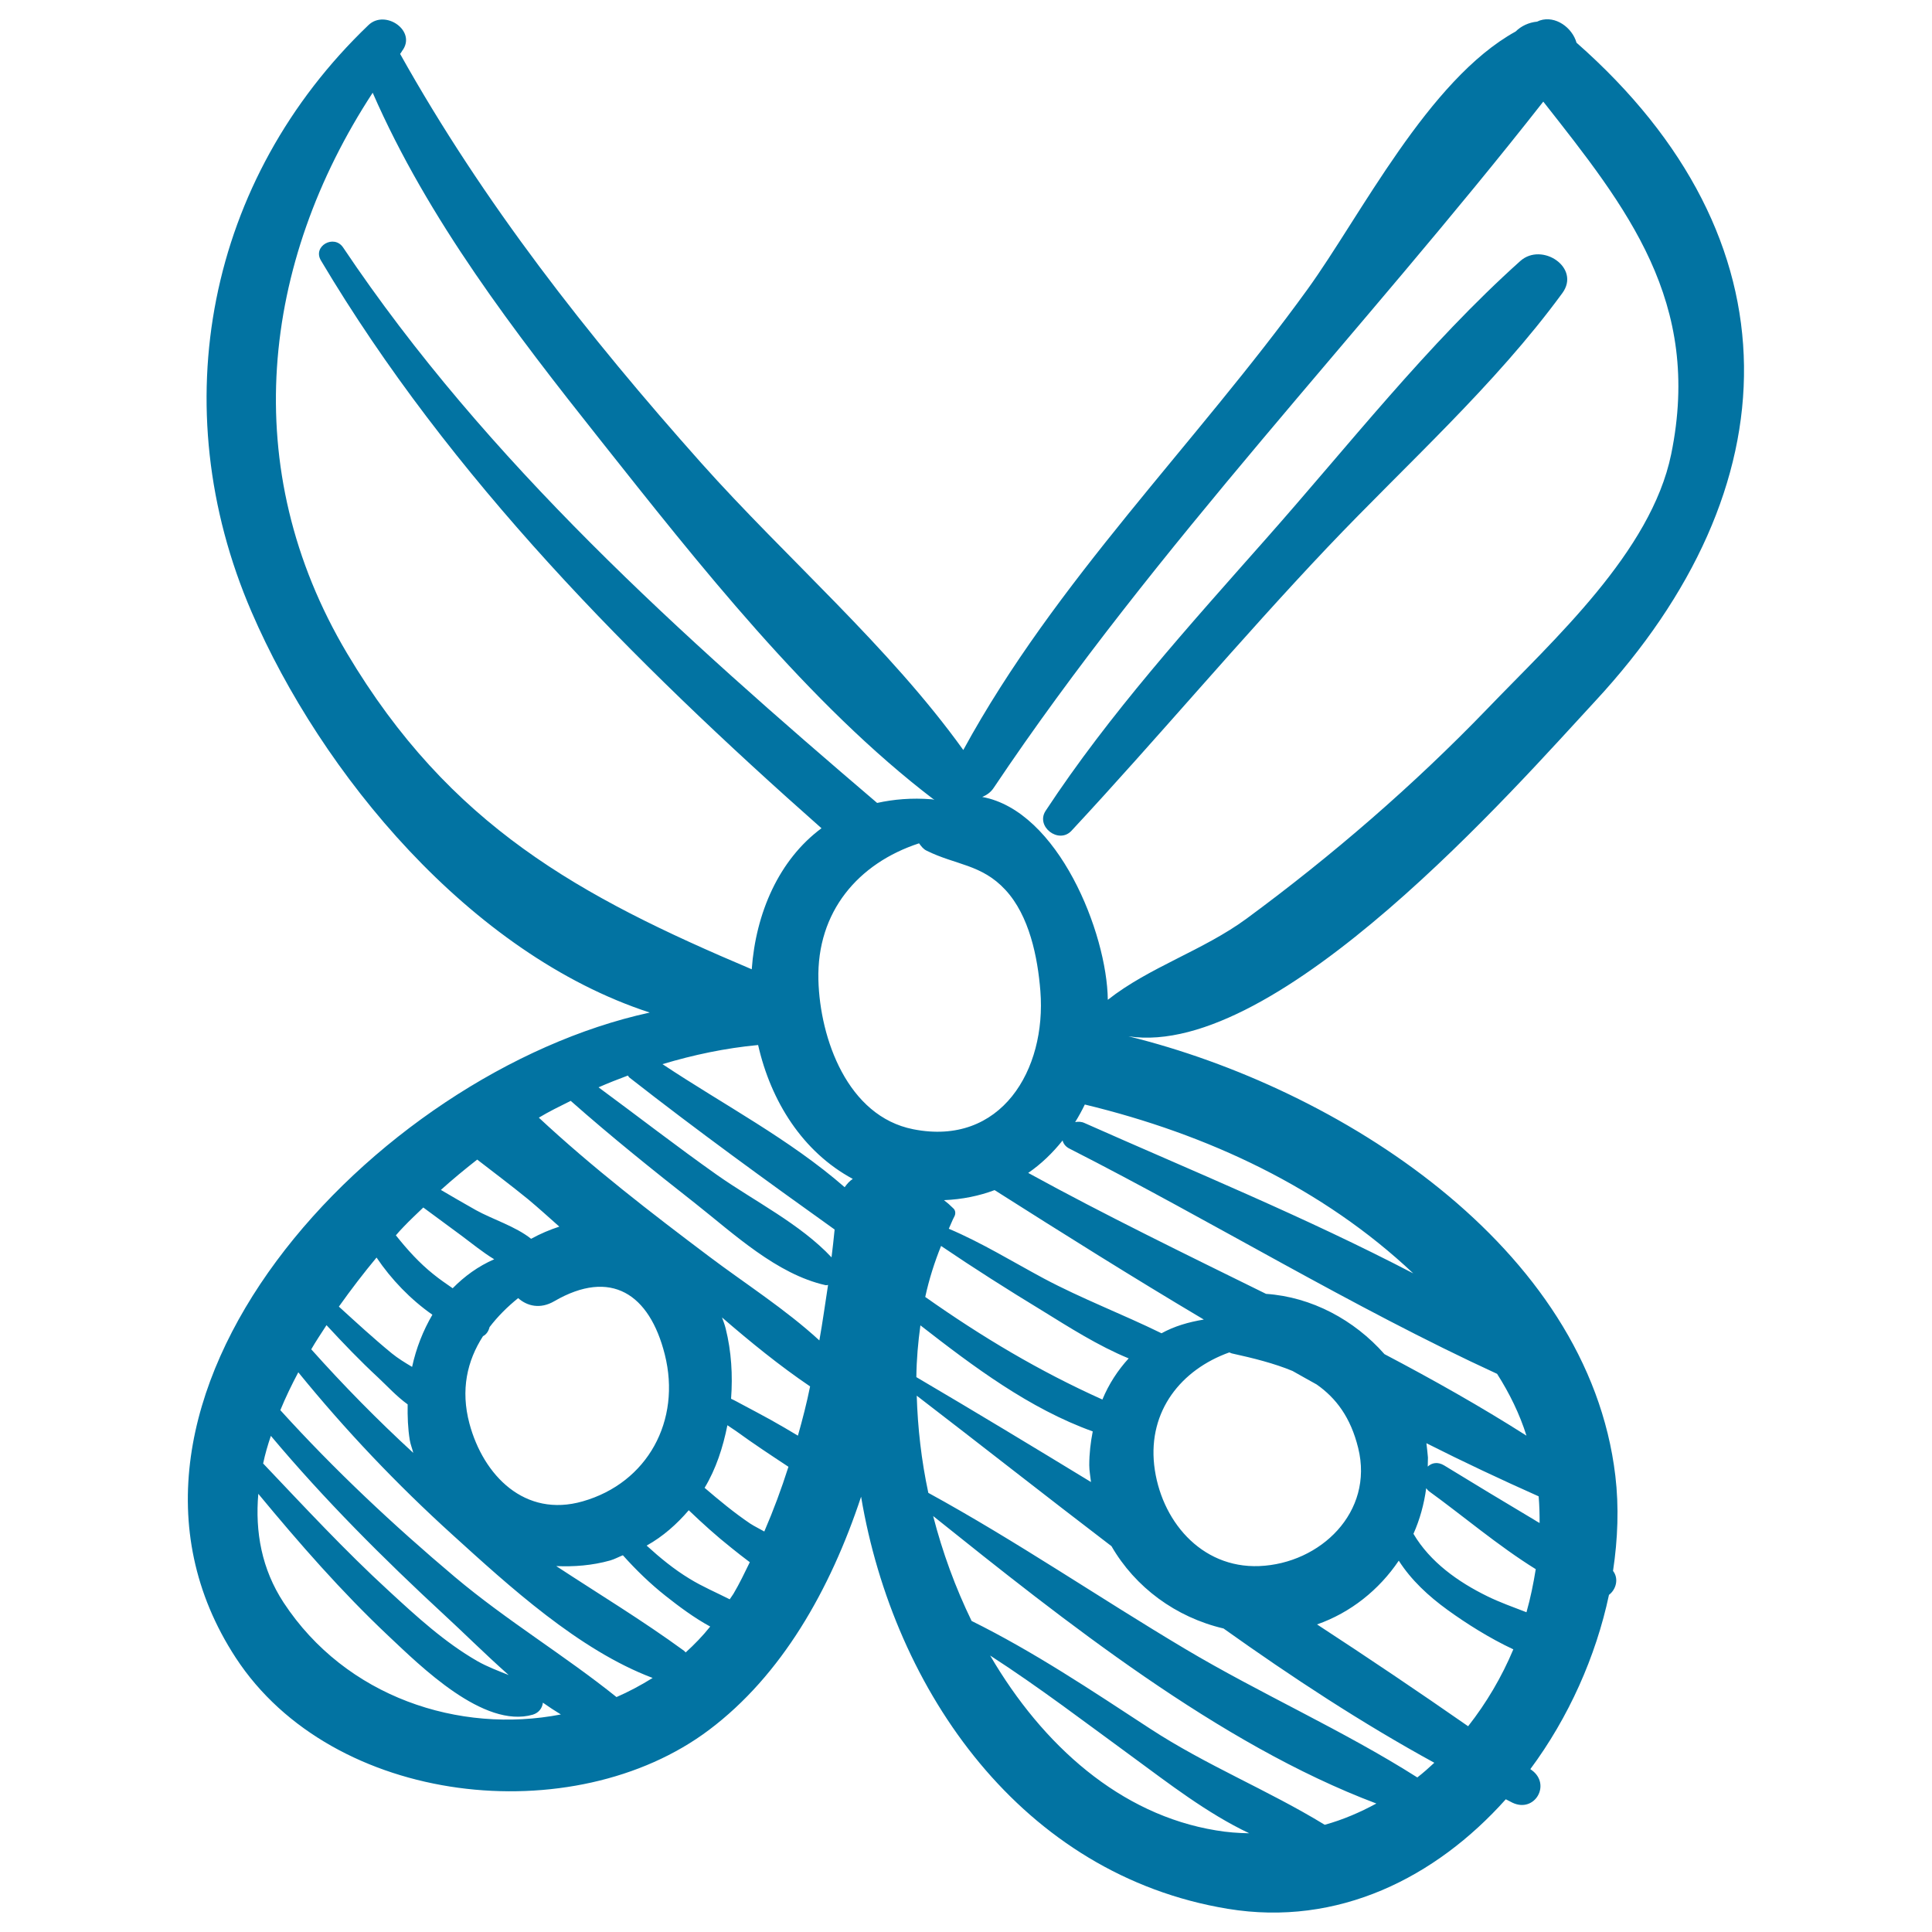 <svg xmlns="http://www.w3.org/2000/svg" viewBox="0 0 1000 1000" style="fill:#0273a2">
<title>Scissor Hand Drawn Opened Tool SVG icon</title>
<g><g><path d="M786.9,135.1c-48,43-89.2,95.9-131.9,144.1c-39.7,44.9-80.8,90.3-113.8,140.5c-5.3,8.1,6.8,17.4,13.4,10.3c44.9-48.3,87.2-98.9,132.6-146.8c40.8-43,86.4-83.6,121.4-131.4C818.4,138.6,798.1,125.1,786.9,135.1z"/><path d="M836.1,763.9C822,644.7,692.3,563,584.1,536.4c77.5,11.8,200.9-129.6,241.4-173.3c102.7-110.7,106.3-239.1-9.5-341c-2.2-7.8-10.9-14.2-19-11.5c-0.5,0.2-0.9,0.4-1.4,0.6c-4.3,0.4-8.3,2.3-11.1,5.1c-45.2,24.9-80.3,95.5-107.7,133.4c-58.2,80.5-130.4,150.8-178.2,238.5c-38.5-53.6-91.7-99.3-135.6-148.5c-58.8-66-112.8-134.7-155.9-211.8c0.4-0.5,0.7-1,1-1.5c7.9-10.3-8.7-21.8-17.4-13.4c-83.3,79.7-106.5,197.1-60.5,303.7c36,83.5,113,177,206.1,207.4C193.7,555.1,35.1,724.8,122,858c50.3,77.1,175.1,90,245,37.4c37.5-28.2,62.7-72.4,78.7-120.7c17,101,83.6,195.8,189.8,213.3c57,9.4,107.6-16.1,143.9-56.7c1.2,0.6,2.3,1.2,3.5,1.8c11.5,5.4,20.1-9.5,9.9-16.9c-0.2-0.2-0.5-0.3-0.7-0.5c19.8-26.7,33.9-58.2,40.7-90.2c3.7-2.8,5.2-8.4,2.1-12.4C837.4,796.5,838,779.9,836.1,763.9z M738.3,747c19.2,9.7,38.6,18.8,58.1,27.5c0.4,4.6,0.5,9.2,0.5,13.8c-0.9-0.5-1.8-1-2.7-1.6c-15.6-9.3-31.2-18.7-46.7-28.2c-3.3-2-6.4-1.4-8.5,0.6c0-1.6,0.1-3.1,0.1-4.7C738.9,751.9,738.6,749.5,738.3,747z M774.9,711.1c6.5,10.2,11.7,20.9,15.2,32c-23.7-15.1-48.4-29-73.5-42.2c-15.6-17.7-37.7-29.6-61.3-31.2c-41.6-20.5-83.2-40.7-123.1-62.6c6.7-4.6,12.6-10.3,17.8-16.8c0.4,1.7,1.6,3.3,3.7,4.3C627.2,632,699.7,676.5,774.9,711.1z M540.2,661.7c-16.2-8.7-32.1-18.5-49.1-25.7c1-2.1,1.8-4.4,2.9-6.4c0.7-1.3,0.6-3.1-0.5-4.1c-1.7-1.7-3.3-3.1-4.9-4.3c9.5-0.4,18.2-2.2,26.2-5.2c35.3,22.4,71.4,45.1,108.3,67c-8,1.3-15.4,3.5-21.9,7.1C581,680.2,559.9,672.2,540.2,661.7z M584.2,703.1c-5.6,6.1-10.3,13.3-13.6,21.3c-32.7-14.7-62.2-32.3-91.7-53.1c2-9.2,4.8-18,8.2-26.4c17.1,11.6,34.6,22.7,52.2,33.4C553.4,687,568.4,696.6,584.2,703.1z M636.3,700c0.4,0.1,0.8,0.4,1.2,0.5c11.4,2.5,22.1,5.2,31.5,9.1c4.2,2.4,8.4,4.7,12.5,7c10,7,17.6,17,21.5,32.9c8.2,33.2-19.6,59.8-51.2,61.1c-30.4,1.2-51.2-24-54.4-52.3C594.3,730.2,611.4,708.9,636.3,700z M731.5,659.1c-55.4-28.9-114.7-53.2-170.1-77.8c-1.7-0.8-3.4-0.8-4.9-0.5c1.8-2.9,3.5-6,5-9.1C625.3,587.1,684.7,615,731.5,659.1z M514.4,407.7C598,282.8,705.8,171.2,798.8,52.6c43.1,54.8,82.4,103.5,66.2,182.5c-10.4,50.6-61,96.2-95.2,131.8c-38.3,39.7-80.2,75.9-124.6,108.6c-22.5,16.5-50.4,25.1-71.8,42c-0.4-34.7-25.7-97.8-65-105C510.5,411.6,512.7,410.3,514.4,407.7z M179.6,338.1c-56.8-95.6-44.3-202,13.3-290.1c28.7,65.7,73.4,123.8,117.7,179.6c50.6,63.8,108,137,173.1,186.5c-0.5-0.2-1-0.4-1.6-0.4c-10.2-0.8-19.5,0-28.1,1.9c-100.8-86-202.2-176.7-276.4-287.5c-4.7-7-15.9-0.7-11.5,6.7c66.8,112.4,161.5,207.6,259.1,293.9c-22,16.3-34,43.8-36.1,73C300,464,232.8,427.5,179.6,338.1z M247,600.2c8.8,6.8,17.7,13.5,26.3,20.5c5.4,4.5,10.8,9.4,16.2,14.2c-4.9,1.6-9.7,3.6-14.6,6.3c-8-6.4-20-10.1-28.5-14.8c-6.1-3.4-12.2-7-18.2-10.5C234.3,610.4,240.6,605.2,247,600.2z M344.1,701.1c8.6,34.2-8.9,66.4-42.5,76c-30,8.6-51.4-13.4-58.6-40.2c-4.7-17.5-1.2-32.6,7-45.3c1.8-0.9,2.9-2.7,3.4-4.7c4.2-5.5,9.2-10.5,14.8-15c4.7,4.2,11.5,5.8,18.7,1.6C316.2,656.5,336.2,669.7,344.1,701.1z M208.9,635c3.3-3.5,6.8-6.7,10.2-10c6.6,4.9,13.2,9.7,19.8,14.6c5,3.7,10.8,8.5,16.9,12.2c-8.3,3.6-15.4,8.8-21.5,15c-3.3-2.3-6.7-4.6-9.9-7.2c-7.4-5.9-13.6-12.8-19.5-20.2C206.2,637.9,207.6,636.3,208.9,635z M194.9,650.9c7.6,11.3,17.6,21.7,28.9,29.6c-4.8,8.2-8.4,17.3-10.5,27c-3.7-2.2-7.3-4.4-10.5-7c-9.4-7.7-18.4-16-27.4-24.2C181.8,667.3,188.4,658.7,194.9,650.9z M169,685.9c8.6,9.3,17.3,18.4,26.7,27.1c4.6,4.3,9.6,9.8,15.3,13.9c-0.1,6.2,0.1,12.4,1.1,18.5c0.4,2.4,1.3,4.4,1.8,6.6c-18.5-17-36.1-34.9-52.8-53.6C163.5,694.2,166.3,690.1,169,685.9z M140.2,743.2c27.7,33,58.2,63.5,89.8,92.7c9.7,8.9,21.1,20.3,33.3,31.1c-5.5-2.2-11.1-4.3-16.2-7.2c-16.9-9.7-31.6-23.2-45.8-36.3c-22.8-20.9-43.8-43.6-65.1-66C137.2,752.7,138.6,747.9,140.2,743.2z M146.8,829.5c-11.4-17.4-14.8-36.7-13.1-56.3c21.2,25.6,43,50.6,67.3,73.5c16.6,15.6,49.3,48.2,74.8,40.8c3.2-1,4.9-3.5,5.2-6.2c3.1,2.2,6.2,4.2,9.3,6.1C237.7,897.6,179,878.5,146.8,829.5z M319.1,878.4c-26.9-21.6-57-39.7-83.6-62.1c-31.8-26.8-62.4-55.5-90.4-86.4c2.7-6.6,5.9-13.2,9.3-19.6c24.4,30,51,58,79.8,84.1c29.2,26.5,65.4,59.7,103.6,74.1C331.7,872.3,325.5,875.6,319.1,878.4z M354.9,855.3c-0.3-0.3-0.5-0.6-0.9-0.9c-21.5-15.7-44-29.3-66.1-43.8c9.2,0.4,18.6-0.3,27.9-2.9c2.4-0.7,4.3-1.8,6.6-2.7c6.8,7.6,14.1,14.7,22.2,21.1c6.7,5.3,14.7,11.3,23,15.8C363.7,846.8,359.4,851.2,354.9,855.3z M379.6,825c-0.6,1-1.3,1.8-1.9,2.8c-6.9-3.5-14.2-6.6-20.7-10.6c-8.1-4.9-15.4-10.9-22.3-17.2c8.6-4.8,15.7-11.2,21.8-18.3c7.1,6.8,14.4,13.4,22.1,19.5c2.9,2.3,6.1,4.9,9.5,7.4C385.4,814.1,382.8,819.6,379.6,825z M395.6,792.7c-2.4-1.4-5-2.6-7.3-4.1c-8.3-5.6-16-12-23.6-18.5c5.9-9.8,9.5-20.9,11.8-32.4c1.9,1.3,3.6,2.4,4.6,3.1c8.8,6.4,17.9,12.4,27,18.4C404.5,770.5,400.4,781.6,395.6,792.7z M413,743.1c-4.6-2.8-9.3-5.5-14.1-8.2c-4.9-2.7-9.8-5.3-14.7-7.9c-1.9-1-3.8-2.1-5.8-3c0.9-12.1,0.2-24.4-2.8-36.4c-0.5-2-1.2-3.8-1.9-5.7c14.7,12.7,29.8,25,45.6,35.7C417.6,726.1,415.4,734.6,413,743.1z M424.1,693.8c-17.5-16.1-38.7-29.6-57-43.4c-30.3-22.8-60.4-46-88.2-71.9c5.3-3.2,10.9-5.9,16.5-8.7c20.8,18.4,42.6,35.9,64.5,53.1c20,15.8,42.1,36.6,67.4,42.3c0.5,0.1,0.8-0.1,1.3-0.1C427.1,674.8,425.8,684.3,424.1,693.8z M430.4,650.8c-16.2-17.3-40-29.1-59.2-42.6c-20.8-14.7-40.9-30.3-61.4-45.4c5-2.2,10.1-4.2,15.2-6.1c0.3,0.4,0.5,0.9,1,1.2c34.5,27,70.3,53,106,78.5C431.5,641.3,431,646.1,430.4,650.8z M437.2,614.5c-28.4-24.8-62.9-42.8-94.3-63.7c16-4.8,32.5-8.3,49.5-9.9c6.6,29.1,23,55.3,49,69.3C439.7,611.3,438.4,612.8,437.2,614.5z M423.6,507.2c-0.9-35.3,20.6-60.4,52.1-70.7c1.1,1.5,2.2,3,3.9,3.8c15.1,7.5,28.5,7,40.8,20.3c12.4,13.4,16.7,34.8,18.1,52.4c3.2,40.7-20.3,80.5-65.8,71.5C438.7,577.8,424.4,537.7,423.6,507.2z M476.4,686c27.5,21.4,56.4,43.1,89.2,54.9c-1.1,5.6-1.8,11.4-1.8,17.5c0,3,0.6,5.8,0.9,8.7c-30.2-18.4-60.3-36.6-90.4-54.3C474.4,703.6,475.2,694.7,476.4,686z M629.4,947.4c-49.5-8.1-89.7-43.9-116.9-90.5c25.4,16.4,49.6,34.9,74,52.7c17.9,13.1,38.3,29,60.1,39.3C640.9,948.8,635.2,948.4,629.4,947.4z M685.7,944.5c-0.1,0-0.1-0.1-0.2-0.1c-29.3-17.9-61.1-30.6-90.3-49.7c-30.3-19.8-60-39.7-92.3-55.7c-8.4-17.3-15.1-35.6-19.9-54.3c67.7,54.2,147.9,118.1,229.4,148.8C703.9,938.1,695.1,941.9,685.7,944.5z M733.6,920c-38.4-24.4-81.2-43.3-120.3-66.6c-44.5-26.5-87.3-55.8-132.8-80.7c-3.6-16.8-5.5-33.7-6-50.3c33.1,25.4,66.6,51.8,100.8,77.9c12.3,21.3,33.3,36.8,58,42.6c35.5,25.3,71.8,49.1,109.1,69.5C739.6,915,736.7,917.6,733.6,920z M759.9,893.5c-25.7-17.9-51.7-35.4-78.2-52.7c17.4-6.1,32.1-17.9,42.3-33c6.4,10,15.3,18.3,25.4,25.6c9.4,6.8,21.5,14.5,33.9,20.3C777.3,868,769.4,881.4,759.9,893.5z M790.1,834.5c-7-2.7-14-5.2-20.3-8.3c-15.1-7.4-29.6-17.7-38.2-32.3c3.3-7.4,5.5-15.4,6.6-23.6c0.5,0.5,0.8,1.1,1.5,1.6c17.3,12.5,35.7,28.2,55.2,40.3C793.7,819.6,792.2,827.1,790.1,834.5z"/></g></g>
</svg>